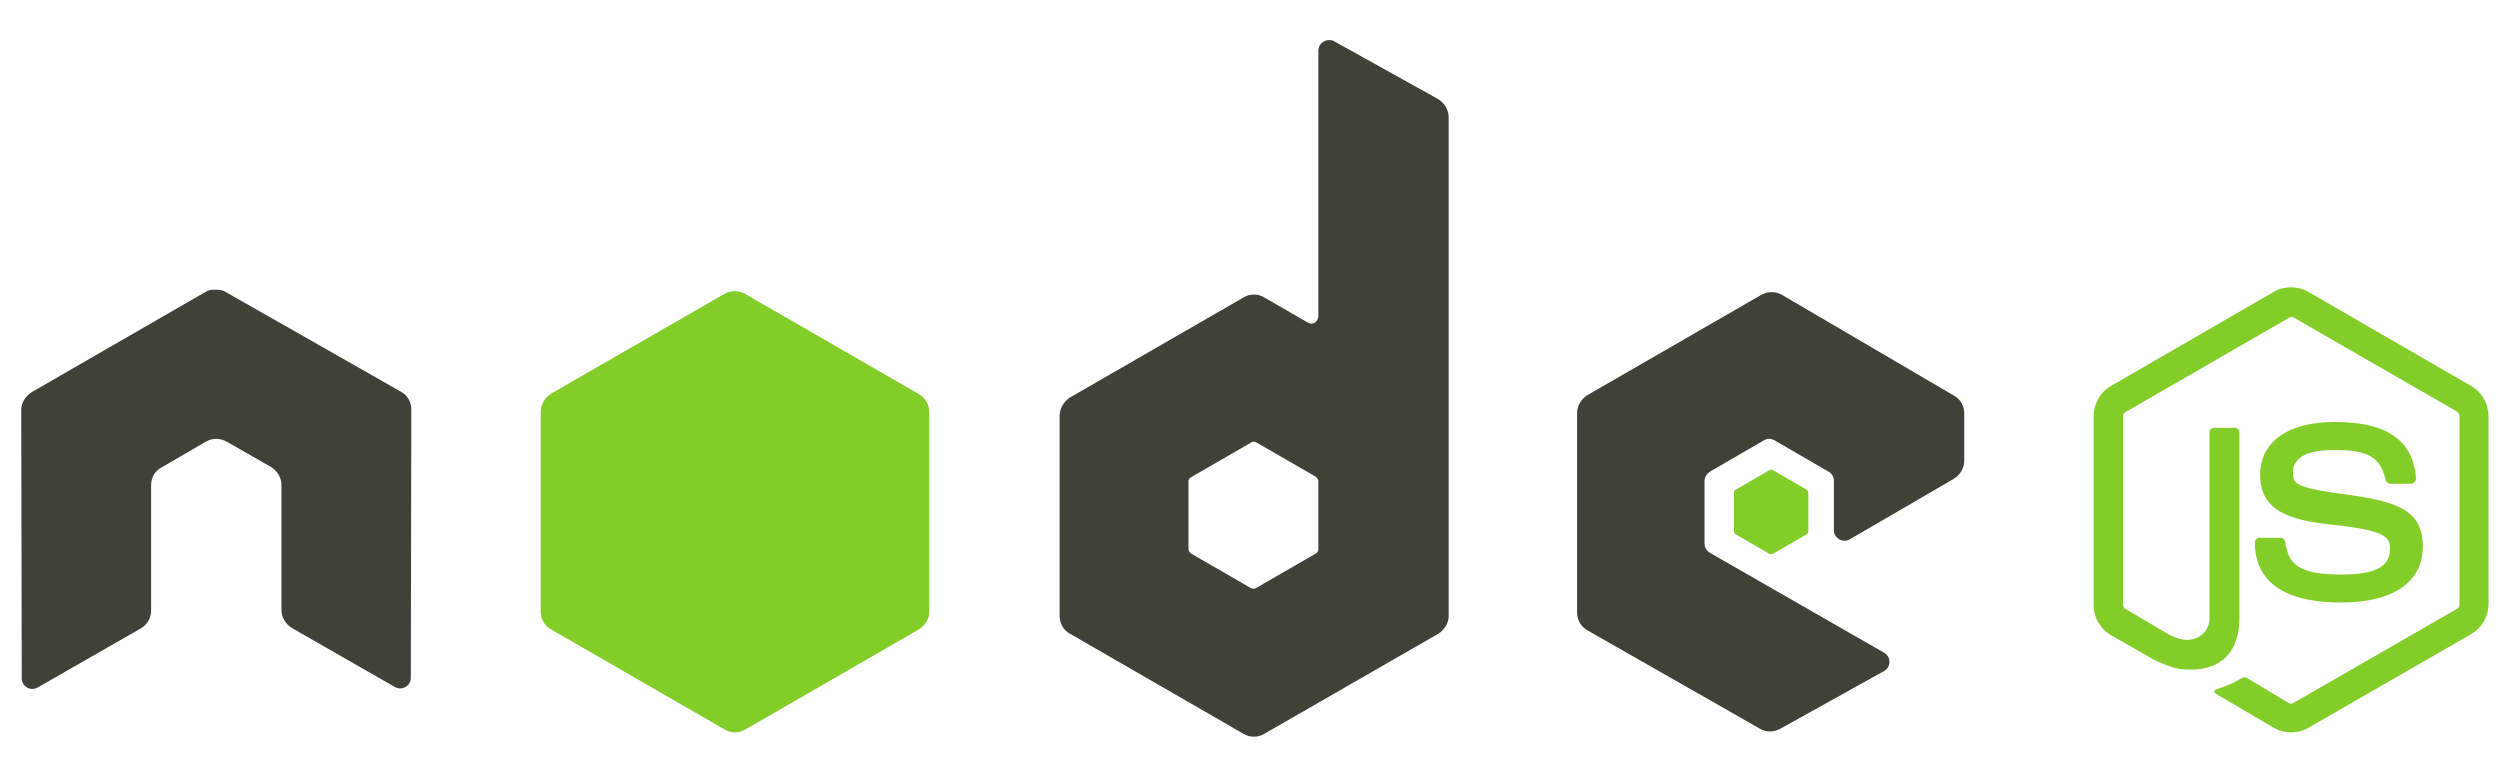 <?xml version="1.0" encoding="UTF-8"?> <svg xmlns="http://www.w3.org/2000/svg" xmlns:xlink="http://www.w3.org/1999/xlink" version="1.1" id="Layer_1" x="0px" y="0px" width="112.9px" height="34.8px" viewBox="0 0 112.9 34.8" style="enable-background:new 0 0 112.9 34.8;" xml:space="preserve"> <style type="text/css"> .st0{fill:#83CD29;} .st1{fill:#404137;} </style> <g transform="matrix(.218 0 0 .218 4.121 14.086)"> <path class="st0" d="M455.7-5.1c-1.2,0-2.5,0.3-3.5,0.9l-33.9,19.6c-2.2,1.3-3.5,3.7-3.5,6.2v39.1c0,2.5,1.3,4.9,3.5,6.2l8.9,5.1 c4.3,2.1,5.9,2.1,7.8,2.1c6.4,0,10-3.9,10-10.6V24.9c0-0.5-0.5-0.9-1-0.9h-4.2c-0.5,0-1,0.4-1,0.9v38.6c0,3-3.1,6-8.1,3.5l-9.2-5.4 c-0.3-0.2-0.6-0.5-0.6-0.9V21.6c0-0.4,0.2-0.7,0.6-0.9l33.8-19.5c0.3-0.2,0.7-0.2,1,0L490,20.6c0.3,0.2,0.6,0.6,0.6,0.9v39.1 c0,0.4-0.2,0.8-0.5,0.9l-33.9,19.5c-0.3,0.2-0.7,0.2-1,0l-8.7-5.2c-0.3-0.2-0.6-0.1-0.9,0c-2.4,1.4-2.9,1.5-5.1,2.3 c-0.6,0.2-1.4,0.5,0.3,1.4l11.4,6.7c1.1,0.6,2.3,0.9,3.5,0.9c1.3,0,2.4-0.3,3.5-0.9l33.9-19.5c2.2-1.3,3.5-3.7,3.5-6.2V21.6 c0-2.5-1.3-4.9-3.5-6.2L459.2-4.2C458.1-4.8,456.9-5.1,455.7-5.1L455.7-5.1z M464.7,22.8c-9.6,0-15.4,4.1-15.4,10.9 c0,7.4,5.7,9.4,15,10.4c11.1,1.1,11.9,2.7,11.9,4.9c0,3.8-3,5.4-10.1,5.4c-9,0-10.9-2.2-11.6-6.7c-0.1-0.5-0.4-0.9-0.9-0.9h-4.4 c-0.6,0-1,0.5-1,1c0,5.7,3.1,12.4,17.9,12.4c10.7,0,16.9-4.2,16.9-11.6c0-7.3-5-9.3-15.4-10.7c-10.5-1.4-11.5-2.1-11.5-4.5 c0-2,0.9-4.8,8.6-4.8c7,0,9.5,1.5,10.6,6.2c0.1,0.4,0.5,0.8,0.9,0.8h4.4c0.3,0,0.5-0.2,0.7-0.4c0.2-0.2,0.3-0.4,0.3-0.7 C481,26.6,475.6,22.8,464.7,22.8L464.7,22.8z"></path> <path class="st1" d="M256.4-56.3c-0.4,0-0.8,0.1-1.1,0.3c-0.7,0.4-1.1,1.1-1.1,1.9v55c0,0.5-0.3,1-0.7,1.3c-0.5,0.3-1,0.3-1.5,0 l-9-5.2c-1.3-0.8-3-0.8-4.3,0l-35.9,20.7c-1.3,0.8-2.2,2.3-2.2,3.8V63c0,1.5,0.8,3,2.2,3.7l35.9,20.7c1.3,0.8,3,0.8,4.3,0L279,66.7 c1.3-0.8,2.2-2.2,2.2-3.7V-40.3c0-1.6-0.9-3-2.2-3.8l-21.4-11.9C257.2-56.3,256.8-56.3,256.4-56.3L256.4-56.3z M25.5-4.6 c-0.7,0-1.3,0.1-1.9,0.5l-35.9,20.7c-1.3,0.8-2.2,2.2-2.2,3.7l0.1,55.6c0,0.8,0.4,1.5,1.1,1.9c0.7,0.4,1.5,0.4,2.2,0l21.3-12.2 c1.4-0.8,2.2-2.2,2.2-3.7v-26c0-1.6,0.8-3,2.2-3.7l9.1-5.3c0.7-0.4,1.4-0.6,2.2-0.6c0.8,0,1.5,0.2,2.2,0.6l9.1,5.2 c1.3,0.8,2.2,2.2,2.2,3.7v26c0,1.5,0.9,2.9,2.2,3.7l21.3,12.2c0.7,0.4,1.5,0.4,2.2,0c0.7-0.4,1.1-1.1,1.1-1.9l0.1-55.6 c0-1.5-0.8-3-2.2-3.7L27.9-4.1c-0.6-0.4-1.3-0.5-1.9-0.5L25.5-4.6L25.5-4.6z M348.1-4.1c-0.8,0-1.5,0.2-2.2,0.6L310,17.2 c-1.3,0.8-2.2,2.2-2.2,3.7v41.4c0,1.6,0.9,3,2.2,3.7l35.6,20.3c1.3,0.8,2.9,0.8,4.2,0.1l21.6-12c0.7-0.4,1.1-1.1,1.1-1.9 s-0.4-1.5-1.1-1.9l-36.1-20.7c-0.7-0.4-1.1-1.2-1.1-1.9v-13c0-0.8,0.5-1.5,1.1-1.9l11.2-6.5c0.7-0.4,1.5-0.4,2.2,0l11.2,6.5 c0.7,0.4,1.1,1.1,1.1,1.9v10.2c0,0.8,0.4,1.5,1.1,1.9c0.7,0.4,1.5,0.4,2.2,0l21.5-12.5c1.3-0.8,2.2-2.2,2.2-3.7V21 c0-1.5-0.8-3-2.2-3.7L350.3-3.5C349.6-3.9,348.9-4.1,348.1-4.1L348.1-4.1z M240.7,26.9c0.2,0,0.4,0,0.6,0.1l12.3,7.1 c0.3,0.2,0.6,0.6,0.6,0.9v14.2c0,0.4-0.2,0.7-0.6,0.9l-12.3,7.1c-0.3,0.2-0.7,0.2-1.1,0l-12.3-7.1c-0.3-0.2-0.6-0.6-0.6-0.9V35.1 c0-0.4,0.2-0.7,0.6-0.9l12.3-7.1C240.4,26.9,240.6,26.9,240.7,26.9L240.7,26.9L240.7,26.9z"></path> <path class="st0" d="M133.3-4.3c-0.8,0-1.5,0.2-2.2,0.6L95.3,16.9c-1.3,0.8-2.2,2.3-2.2,3.8v41.4c0,1.5,0.8,3,2.2,3.7l35.9,20.7 c1.3,0.8,3,0.8,4.3,0l35.9-20.7c1.3-0.8,2.2-2.2,2.2-3.7V20.8c0-1.6-0.8-3-2.2-3.8L135.5-3.7C134.8-4.1,134.1-4.3,133.3-4.3 L133.3-4.3z M348,32.7c-0.1,0-0.3,0-0.4,0.1l-6.9,4c-0.3,0.1-0.4,0.4-0.4,0.7v7.9c0,0.3,0.2,0.6,0.4,0.7l6.9,4 c0.2,0.1,0.5,0.1,0.8,0l6.9-4c0.3-0.1,0.4-0.4,0.4-0.7v-7.9c0-0.3-0.2-0.6-0.4-0.7l-6.9-4C348.3,32.7,348.2,32.7,348,32.7L348,32.7 z"></path> </g> </svg> 